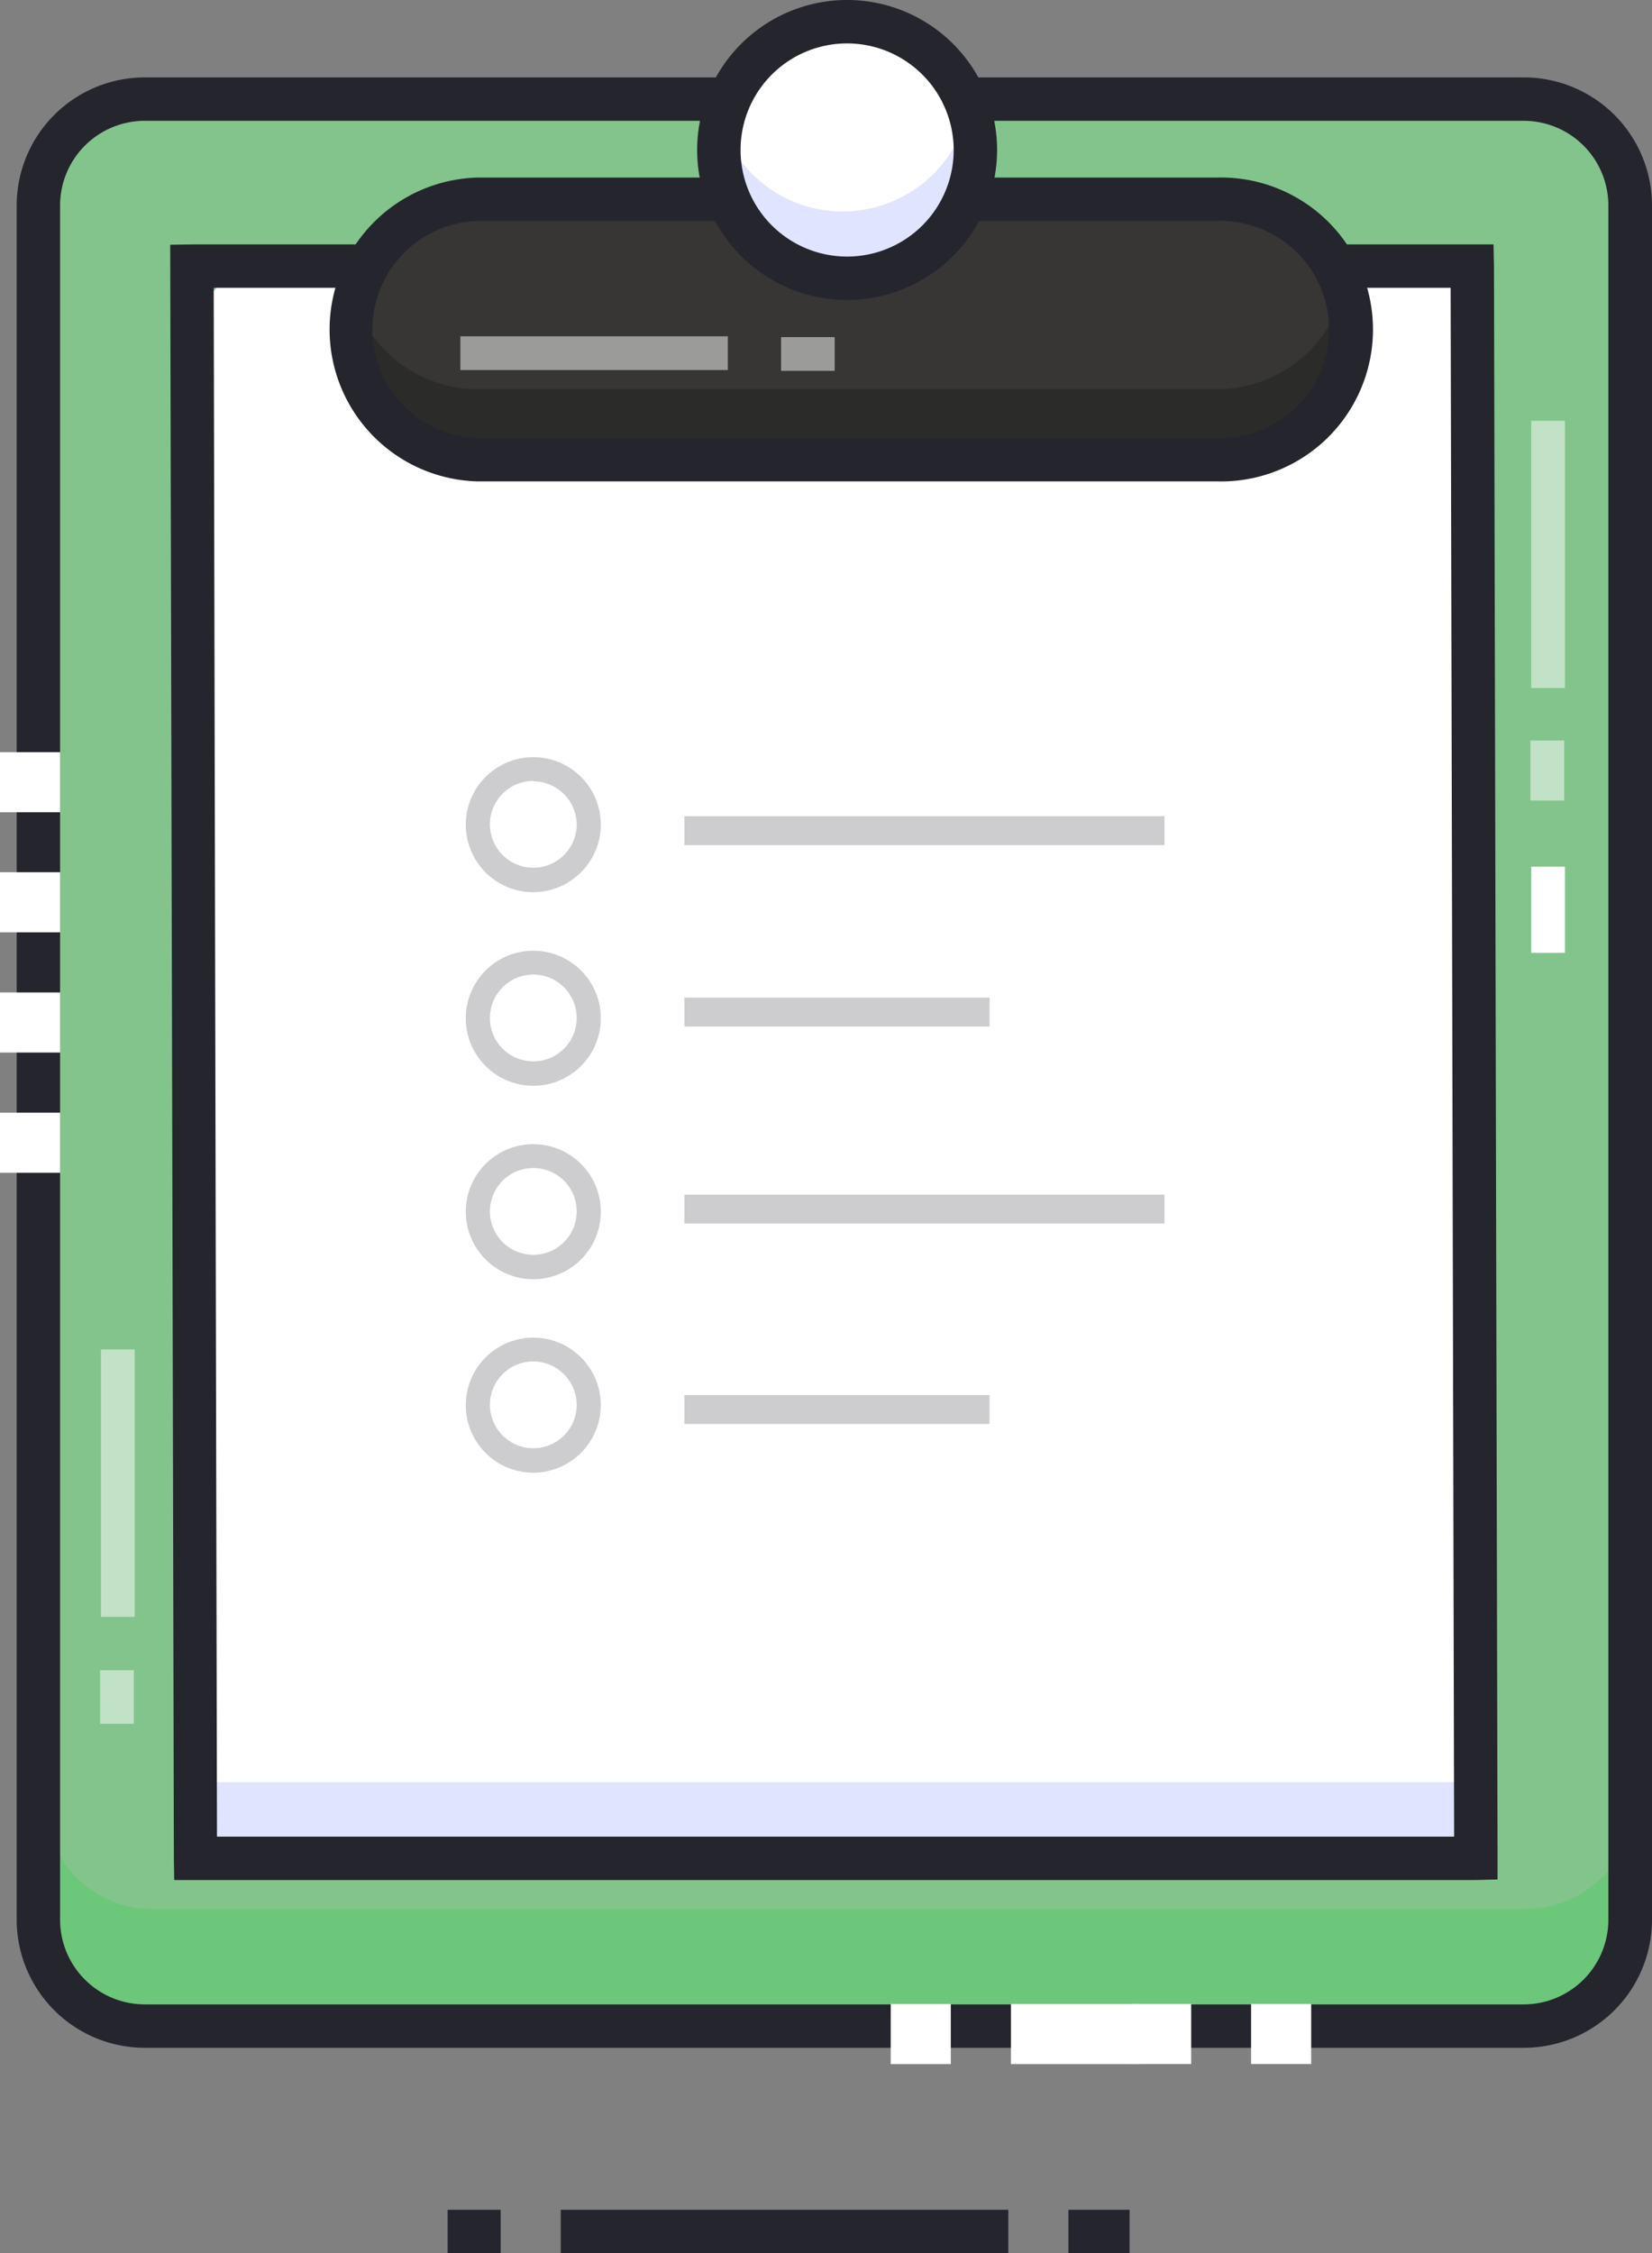 <svg xmlns="http://www.w3.org/2000/svg" viewBox="0 0 342.6 467.21"><rect x="0" y="0" width="342.6" height="467.21" fill="#808080" stroke="none"/><defs><style>.cls-1{fill:#82c48c;}.cls-2{fill:#6dc77a;}.cls-3{fill:#25252d;}.cls-4,.cls-9{fill:#fff;}.cls-5{fill:#e1e4fe;}.cls-6{fill:#cdcdcf;}.cls-7{fill:#373635;}.cls-8{fill:#21201f;}.cls-8,.cls-9{opacity:0.5;}</style></defs><title>Asset 105</title><g id="Layer_2" data-name="Layer 2"><g id="Layer_1-2" data-name="Layer 1"><rect class="cls-1" x="8.78" y="17.85" width="329.38" height="399.3" rx="22.29"/><path class="cls-2" d="M338.69,373.55v23.74a22.29,22.29,0,0,1-22.29,22.28H31.59A22.28,22.28,0,0,1,9.31,397.29V373.55a22.28,22.28,0,0,0,22.28,22.29H316.4A22.29,22.29,0,0,0,338.69,373.55Z"/><path class="cls-3" d="M316.05,424.62H30A26.58,26.58,0,0,1,3.46,398.07V42.6A26.58,26.58,0,0,1,30,16.05h286A26.58,26.58,0,0,1,342.6,42.6V398.07A26.58,26.58,0,0,1,316.05,424.62ZM30,25.05A17.57,17.57,0,0,0,12.46,42.6V398.07A17.57,17.57,0,0,0,30,415.62h286a17.57,17.57,0,0,0,17.55-17.55V42.6a17.57,17.57,0,0,0-17.55-17.55Z"/><path class="cls-4" d="M174.08,215.46a2.5,2.5,0,0,1-2.5-2.5V154.73a2.5,2.5,0,0,1,5,0V213A2.5,2.5,0,0,1,174.08,215.46Z"/><path class="cls-4" d="M174.08,243.72a2.5,2.5,0,0,1-2.5-2.5V229a2.5,2.5,0,0,1,5,0v12.23A2.5,2.5,0,0,1,174.08,243.72Z"/><path class="cls-4" d="M174.08,261.64a2.5,2.5,0,0,1-2.5-2.5v-3.57a2.5,2.5,0,0,1,5,0v3.57A2.5,2.5,0,0,1,174.08,261.64Z"/><path class="cls-4" d="M174.16,203.13a2.49,2.49,0,0,1-2.5-2.5V142.41a2.5,2.5,0,0,1,5,0v58.22A2.49,2.49,0,0,1,174.16,203.13Z"/><path class="cls-4" d="M174,222.56a2.5,2.5,0,0,1-2.5-2.5v-7.83a2.5,2.5,0,0,1,5,0v7.83A2.5,2.5,0,0,1,174,222.56Z"/><path class="cls-4" d="M289.57,376.07H59.25c-9.7,0-17.58-4.46-17.6-14.72L41,69.57A14.35,14.35,0,0,1,55.33,55.18H292.15A14.36,14.36,0,0,1,306.5,69.5l.67,287.91C307.19,367.71,299.31,376.07,289.57,376.07Z"/><polygon class="cls-5" points="304.49 381.66 42.67 382.6 41.92 369.53 307.44 369.53 304.49 381.66"/><path class="cls-3" d="M306,389.83H36.13l-.07-4.57L35.3,50.75l4.58-.07H309.73l.1,4.54.74,330v4.5Zm-261-9H301.56l-.72-321.15H44.32Z"/><rect class="cls-6" x="141.93" y="169.24" width="99.57" height="6"/><rect class="cls-6" x="141.93" y="206.86" width="63.29" height="6"/><rect class="cls-6" x="141.93" y="247.71" width="99.57" height="6"/><rect class="cls-6" x="141.93" y="289.27" width="63.29" height="6"/><rect class="cls-7" x="72.07" y="41.31" width="207.37" height="54" rx="27"/><path class="cls-8" d="M279.44,66.06a27,27,0,0,1-27,27H99.07A26.95,26.95,0,0,1,72.79,59.88,27,27,0,0,0,99.07,80.69H252.43a27,27,0,0,0,26.29-20.81A26.87,26.87,0,0,1,279.44,66.06Z"/><path class="cls-3" d="M252.43,99.82H99.07a31.51,31.51,0,0,1,0-63H252.43a31.51,31.51,0,1,1,0,63Zm-153.36-54a22.51,22.51,0,0,0,0,45H252.43a22.51,22.51,0,1,0,0-45Z"/><path class="cls-6" d="M110.6,185a14,14,0,1,1,14-14A14.06,14.06,0,0,1,110.6,185Zm0-23.07a9,9,0,1,0,9,9A9.06,9.06,0,0,0,110.6,162Z"/><path class="cls-6" d="M110.6,225.14a14,14,0,1,1,14-14A14,14,0,0,1,110.6,225.14Zm0-23.06a9,9,0,1,0,9,9A9,9,0,0,0,110.6,202.08Z"/><path class="cls-6" d="M110.6,265.25a14,14,0,1,1,14-14A14,14,0,0,1,110.6,265.25Zm0-23.06a9,9,0,1,0,9,9A9,9,0,0,0,110.6,242.19Z"/><path class="cls-6" d="M110.6,305.37a14,14,0,1,1,14-14A14.06,14.06,0,0,1,110.6,305.37Zm0-23.07a9,9,0,1,0,9,9A9.06,9.06,0,0,0,110.6,282.3Z"/><circle class="cls-4" cx="175.68" cy="31.1" r="26.6"/><path class="cls-5" d="M201.36,30.37A26.6,26.6,0,1,1,149,23.8a26.6,26.6,0,0,0,51.56,0A26.34,26.34,0,0,1,201.36,30.37Z"/><path class="cls-3" d="M175.68,62.2a31.1,31.1,0,1,1,31.1-31.1A31.13,31.13,0,0,1,175.68,62.2Zm0-53.2a22.1,22.1,0,1,0,22.1,22.1A22.13,22.13,0,0,0,175.68,9Z"/><rect class="cls-9" x="317.55" y="87.25" width="7" height="55.42"/><rect class="cls-9" x="317.39" y="153.55" width="7" height="12.45"/><rect class="cls-4" x="317.55" y="179.71" width="7" height="17.87"/><rect class="cls-3" x="116.29" y="458.21" width="92.82" height="9"/><rect class="cls-3" x="92.83" y="458.21" width="11" height="9"/><rect class="cls-3" x="221.57" y="458.21" width="12.69" height="9"/><rect class="cls-4" y="155.97" width="12.46" height="12.46"/><rect class="cls-4" y="180.86" width="12.46" height="12.46"/><rect class="cls-4" y="205.79" width="12.46" height="12.46"/><rect class="cls-4" y="230.72" width="12.46" height="12.46"/><rect class="cls-4" x="259.46" y="415.54" width="12.46" height="12.46" transform="translate(687.46 156.07) rotate(90)"/><rect class="cls-4" x="234.57" y="415.54" width="12.46" height="12.46" transform="translate(662.57 180.96) rotate(90)"/><rect class="cls-4" x="216.77" y="408.41" width="12.46" height="26.71" transform="translate(644.77 198.77) rotate(90)"/><rect class="cls-4" x="184.72" y="415.54" width="12.46" height="12.46" transform="translate(612.72 230.82) rotate(90)"/><rect class="cls-9" x="20.93" y="279.8" width="7" height="55.47"/><rect class="cls-9" x="20.75" y="346.32" width="7" height="11.12"/><rect class="cls-9" x="95.47" y="69.73" width="55.47" height="7"/><rect class="cls-9" x="161.98" y="69.9" width="11.12" height="7"/></g></g></svg>